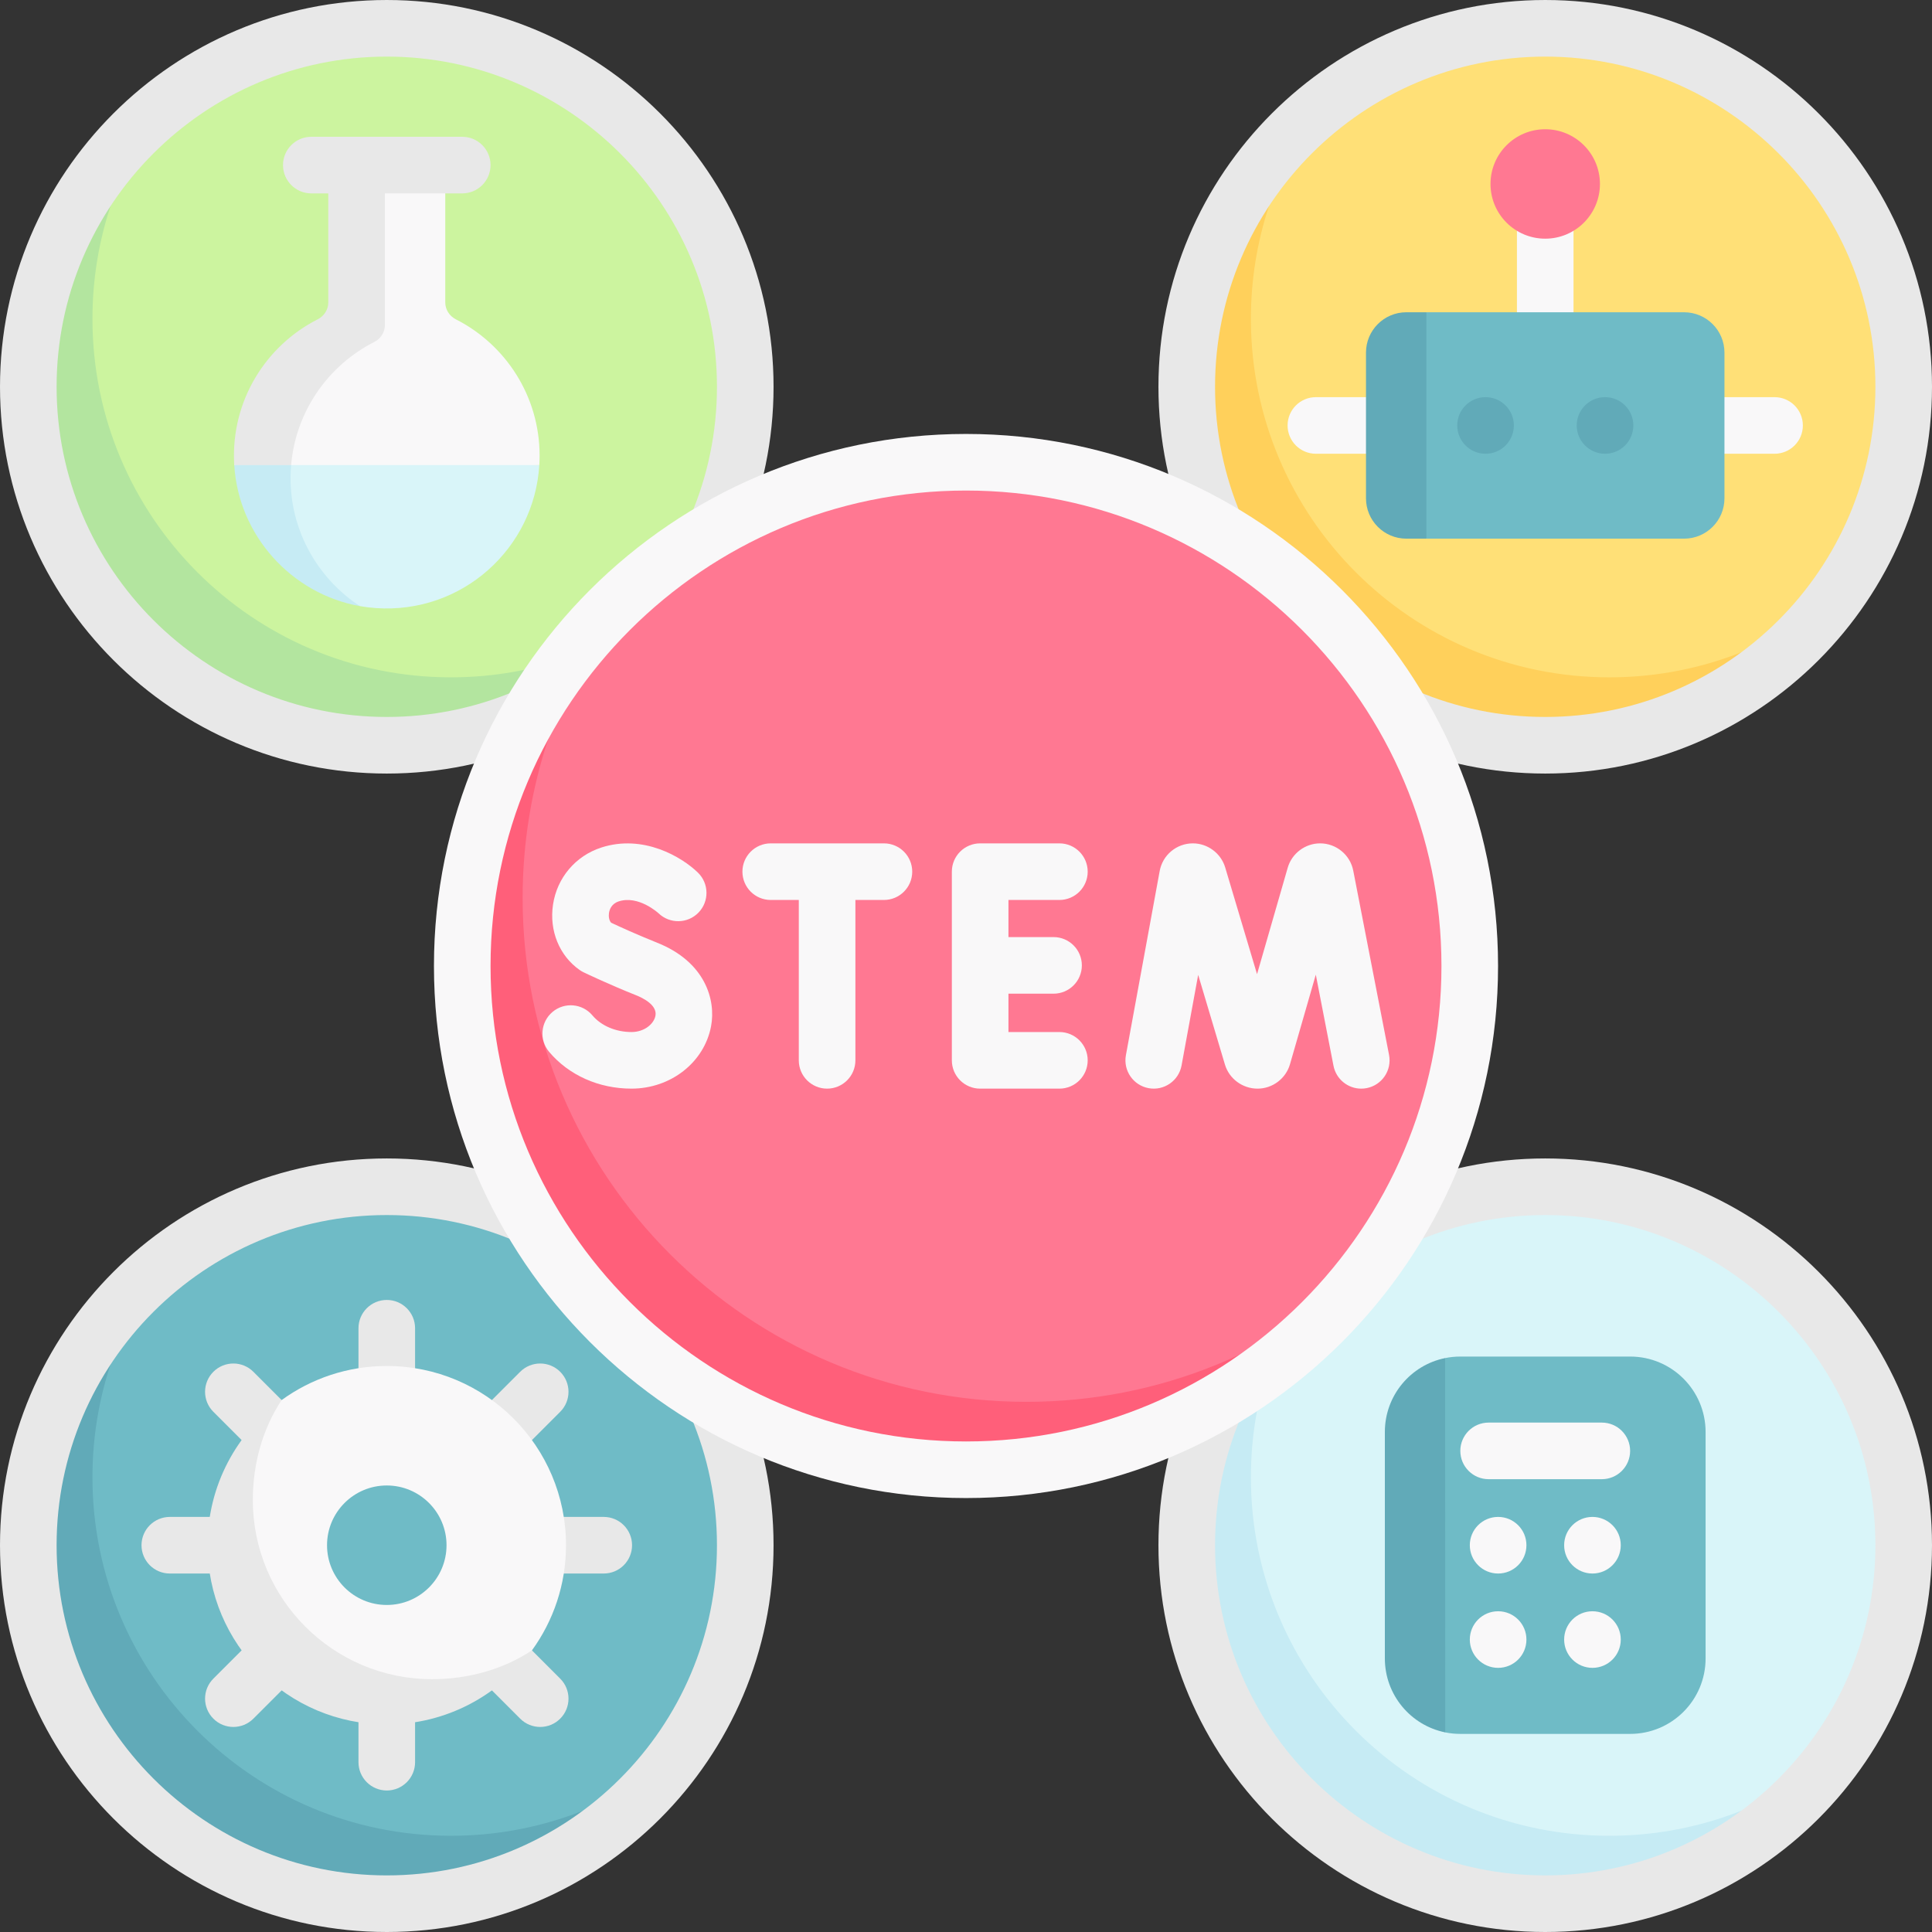 <svg id="Capa_1" enable-background="new 0 0 512.001 512.001" height="512" viewBox="0 0 512.001 512.001" width="512" xmlns="http://www.w3.org/2000/svg"><rect x="0" y="0" width="512.001" height="512.001" fill="#333333" stroke="none"/><g><g><circle cx="409.501" cy="102.501" fill="#ffe077" r="95"/><path d="m486.501 158.161c-17.26 23.84-45.32 39.34-77 39.34-52.47 0-95-42.53-95-95 0-29.71 13.64-56.24 35-73.66-11.32 15.64-18 34.87-18 55.66 0 52.47 42.53 95 95 95 22.76 0 43.64-8 60-21.34z" fill="#ffd05b"/><g><path d="m409.501 205.001c-56.519 0-102.5-45.981-102.5-102.5s45.981-102.5 102.5-102.5 102.5 45.981 102.5 102.5-45.981 102.5-102.5 102.5zm0-190c-48.248 0-87.5 39.252-87.5 87.5s39.252 87.5 87.5 87.5 87.5-39.252 87.5-87.5-39.252-87.5-87.5-87.5z" fill="#e8e8e8"/></g></g><g><circle cx="409.501" cy="409.501" fill="#d9f5f9" r="95"/><path d="m486.501 465.161c-17.26 23.84-45.32 39.34-77 39.34-52.47 0-95-42.53-95-95 0-29.71 13.64-56.24 35-73.66-11.32 15.64-18 34.87-18 55.66 0 52.47 42.53 95 95 95 22.76 0 43.64-8 60-21.34z" fill="#c6ebf4"/><g><path d="m409.501 512.001c-56.519 0-102.5-45.981-102.5-102.5s45.981-102.5 102.5-102.5 102.5 45.981 102.5 102.5-45.981 102.5-102.5 102.5zm0-190c-48.248 0-87.5 39.252-87.5 87.5s39.252 87.5 87.5 87.5 87.5-39.252 87.5-87.5-39.252-87.5-87.5-87.5z" fill="#e8e8e8"/></g></g><g><circle cx="102.5" cy="409.501" fill="#6fbbc6" r="95"/><path d="m179.5 465.161c-17.26 23.84-45.32 39.34-77 39.34-52.47 0-95-42.53-95-95 0-29.71 13.64-56.24 35-73.66-11.32 15.64-18 34.87-18 55.66 0 52.47 42.53 95 95 95 22.76 0 43.64-8 60-21.34z" fill="#61aab8"/><g><path d="m102.5 512.001c-56.519 0-102.5-45.981-102.5-102.5s45.981-102.5 102.5-102.5 102.5 45.981 102.5 102.5-45.981 102.5-102.5 102.5zm0-190c-48.248 0-87.5 39.252-87.5 87.5s39.252 87.5 87.5 87.5 87.5-39.252 87.5-87.5-39.252-87.5-87.5-87.5z" fill="#e8e8e8"/></g></g><g><circle cx="102.501" cy="102.501" fill="#ccf49f" r="95"/><path d="m179.501 158.161c-17.26 23.84-45.32 39.34-77 39.34-52.47 0-95-42.53-95-95 0-29.71 13.64-56.24 35-73.66-11.32 15.64-18 34.87-18 55.66 0 52.47 42.53 95 95 95 22.76 0 43.64-8 60-21.34z" fill="#b3e59f"/><g><path d="m102.501 205.001c-56.519 0-102.5-45.981-102.5-102.5s45.981-102.5 102.5-102.5 102.5 45.981 102.5 102.5-45.981 102.5-102.5 102.5zm0-190c-48.248 0-87.5 39.252-87.5 87.5s39.252 87.5 87.5 87.5 87.5-39.252 87.5-87.5-39.252-87.5-87.5-87.5z" fill="#e8e8e8"/></g></g><g fill="#e8e8e8"><path d="m72.251 409.501c0 2.59.33 5.1.94 7.5h-28.19c-4.14 0-7.5-3.36-7.5-7.5s3.36-7.5 7.5-7.5h28.19c-.609 2.4-.94 4.91-.94 7.5z"/><path d="m87.082 383.471c-4.36 2.59-8.02 6.25-10.6 10.61l-19.94-19.94c-2.93-2.92-2.93-7.67 0-10.6s7.68-2.93 10.61 0z"/><path d="m87.082 435.531-19.93 19.93c-1.47 1.47-3.39 2.2-5.31 2.2s-3.84-.73-5.3-2.2c-2.93-2.93-2.93-7.68 0-10.6l19.94-19.94c2.579 4.36 6.239 8.02 10.6 10.61z"/><path d="m110.001 352.001v28.19c-2.4-.61-4.91-.94-7.5-.94s-5.11.33-7.5.94v-28.19c0-4.14 3.36-7.5 7.5-7.5s7.5 3.36 7.5 7.5z"/><path d="m110.001 438.811v28.19c0 4.14-3.36 7.5-7.5 7.5s-7.5-3.36-7.5-7.5v-28.19c2.39.61 4.91.94 7.5.94s5.1-.33 7.5-.94z"/><path d="m148.461 455.461c-1.46 1.47-3.38 2.2-5.3 2.2s-3.84-.73-5.31-2.2l-19.94-19.94c4.37-2.58 8.02-6.24 10.61-10.61l19.94 19.95c2.93 2.92 2.93 7.67 0 10.6z"/><path d="m148.461 374.141-19.94 19.95c-2.59-4.37-6.24-8.03-10.61-10.61l19.94-19.94c2.93-2.93 7.68-2.93 10.61 0s2.93 7.68 0 10.6z"/><path d="m167.501 409.501c0 4.14-3.36 7.5-7.5 7.5h-28.2c.62-2.4.94-4.91.94-7.5s-.32-5.1-.94-7.5h28.2c4.14 0 7.5 3.36 7.5 7.5z"/></g><path d="m102.501 362.001c-10.408 0-20.035 3.349-27.862 9.028 0 0-3.865 4.091-5.957 6.334-7.912 8.485-11.255 19.624-11.255 32.138 0 26.231 18.844 45.5 45.074 45.5 12.645 0 23.488-3.75 32-11.809 2.138-2.024 6.47-5.825 6.47-5.825 5.68-7.828 9.03-17.456 9.03-27.866 0-26.231-21.269-47.5-47.5-47.5zm0 63.333c-8.74 0-15.833-7.093-15.833-15.833s7.093-15.833 15.833-15.833 15.833 7.093 15.833 15.833c.001 8.74-7.093 15.833-15.833 15.833z" fill="#f9f8f9"/><path d="m140.972 437.367c-8.636 11.898-22.65 19.633-38.47 19.633-26.23 0-47.5-21.27-47.5-47.5 0-15.823 7.737-29.838 19.637-38.473-4.987 7.518-7.637 16.781-7.637 26.473 0 26.23 21.27 47.5 47.5 47.5 9.689.001 18.953-2.648 26.47-7.633 0 0 .196-.27 0 0z" fill="#e8e8e8"/><g><circle cx="256.001" cy="256.001" fill="#ff7892" r="133.5"/><path d="m363.392 335.311c-24.31 32.87-63.36 54.19-107.39 54.19-73.73 0-133.5-59.77-133.5-133.5 0-38.37 16.19-72.96 42.11-97.31-16.41 22.18-26.11 49.61-26.11 79.31 0 73.73 59.77 133.5 133.5 133.5 35.35 0 67.509-13.74 91.39-36.19z" fill="#ff5f7a"/><g fill="#f9f8f9"><path d="m368.114 279.57-9.487-48.837c-.815-4.191-4.507-7.233-8.779-7.233-3.962 0-7.495 2.659-8.592 6.465l-8.127 28.201-8.437-28.276c-1.12-3.762-4.644-6.39-8.569-6.39-4.319 0-8.019 3.084-8.794 7.328l-8.954 48.819c-.747 4.074 1.95 7.983 6.023 8.73 4.078.749 7.983-1.95 8.73-6.024l4.402-24.001 7.089 23.759c1.12 3.762 4.644 6.39 8.649 6.39 3.962 0 7.495-2.659 8.592-6.465l6.841-23.737 4.688 24.132c.696 3.583 3.836 6.071 7.354 6.071.474 0 .955-.045 1.438-.139 4.067-.79 6.723-4.727 5.933-8.793z"/><path d="m280.751 238.501c4.143 0 7.5-3.358 7.5-7.5s-3.357-7.5-7.5-7.5h-21c-4.143 0-7.5 3.358-7.5 7.5v50c0 4.142 3.357 7.5 7.5 7.5h21c4.143 0 7.5-3.358 7.5-7.5s-3.357-7.5-7.5-7.5h-13.5v-10.164h11.951c4.143 0 7.5-3.358 7.5-7.5s-3.357-7.5-7.5-7.5h-11.951v-9.836z"/><path d="m174.132 249.822c-5.327-2.117-10.311-4.416-12.182-5.294-.56-.631-.695-1.699-.564-2.572.133-.88.645-2.451 2.589-3.082 5.198-1.686 10.376 2.998 10.567 3.173 2.974 2.843 7.688 2.762 10.561-.194 2.887-2.97 2.819-7.718-.15-10.605-4.283-4.164-14.496-10.247-25.608-6.641-6.82 2.214-11.722 8.007-12.791 15.118-1.038 6.903 1.666 13.543 7.058 17.331.337.236.691.444 1.062.622.271.13 6.691 3.21 13.919 6.083 1.717.683 5.652 2.579 5.104 5.441-.405 2.113-2.889 4.298-6.346 4.298-4.16 0-8.033-1.651-10.358-4.417-2.666-3.17-7.397-3.579-10.567-.913s-3.579 7.397-.913 10.567c5.218 6.204 13.178 9.762 21.839 9.762 10.385 0 19.25-6.93 21.078-16.477 1.354-7.08-1.577-17.143-14.298-22.2z"/><path d="m234.251 223.501h-30c-4.143 0-7.5 3.358-7.5 7.5s3.357 7.5 7.5 7.5h7.439v42.5c0 4.142 3.357 7.5 7.5 7.5s7.5-3.358 7.5-7.5v-42.5h7.561c4.143 0 7.5-3.358 7.5-7.5s-3.357-7.5-7.5-7.5z"/></g><g><path d="m256.001 397.001c-77.748 0-141-63.252-141-141s63.252-141 141-141 141 63.252 141 141-63.252 141-141 141zm0-267c-69.477 0-126 56.523-126 126s56.523 126 126 126 126-56.523 126-126-56.523-126-126-126z" fill="#f9f8f9"/></g></g><g fill="#f9f8f9"><path d="m409.501 96.799c4.143 0 7.5-3.358 7.5-7.5v-37.703c0-4.142-3.357-7.5-7.5-7.5s-7.5 3.358-7.5 7.5v37.702c0 4.143 3.358 7.501 7.5 7.501z"/><path d="m470.278 105.251h-121.553c-4.143 0-7.5 3.358-7.5 7.5s3.357 7.5 7.5 7.5h121.553c4.143 0 7.5-3.358 7.5-7.5s-3.358-7.5-7.5-7.5z"/></g><circle cx="409.501" cy="48.751" fill="#ff7892" r="14.5"/><path d="m446.303 142.751h-68.302l-2.651-2.052c-5.909 0-10.698-4.79-10.698-10.698l.562-34.489c0-5.909 4.79-10.698 10.698-10.698l2.089-2.062h68.302c5.909 0 10.698 4.79 10.698 10.698v38.603c0 5.908-4.789 10.698-10.698 10.698z" fill="#6fbbc6"/><path d="m378.001 82.751v60h-5.3c-5.91 0-10.7-4.79-10.7-10.7v-38.6c0-5.91 4.79-10.7 10.7-10.7z" fill="#61aab8"/><g><g><path d="m393.688 120.251c-4.142 0-7.505-3.358-7.505-7.5s3.354-7.5 7.495-7.5h.01c4.143 0 7.5 3.358 7.5 7.5s-3.357 7.5-7.5 7.5z" fill="#61aab8"/></g><g><path d="m425.354 120.251c-4.142 0-7.505-3.358-7.505-7.5s3.354-7.5 7.495-7.5h.01c4.143 0 7.5 3.358 7.5 7.5s-3.357 7.5-7.5 7.5z" fill="#61aab8"/></g></g><path d="m432.001 459.501h-45c-1.37 0-2.708-.138-4-.4 0 0-14.787-13.126-14.787-22.802l.617-53.255c0-9.665 14.139-23.136 14.139-23.136 1.302-.266 2.65-.406 4.031-.406h45c11.046 0 20 8.954 20 20v60c0 11.044-8.954 19.999-20 19.999z" fill="#6fbbc6"/><path d="m382.971 359.907.031 99.194c-9.13-1.85-16-9.92-16-19.6v-60c-.001-9.68 6.839-17.744 15.969-19.594z" fill="#61aab8"/><g><g><path d="m424.501 392.001h-30c-4.143 0-7.5-3.358-7.5-7.5s3.357-7.5 7.5-7.5h30c4.143 0 7.5 3.358 7.5 7.5s-3.357 7.5-7.5 7.5z" fill="#f9f8f9"/></g><g><path d="m422.021 442.001c-4.142 0-7.505-3.358-7.505-7.5s3.354-7.5 7.495-7.5h.01c4.143 0 7.5 3.358 7.5 7.5s-3.357 7.5-7.5 7.5z" fill="#f9f8f9"/></g><g><path d="m397.021 442.001c-4.142 0-7.505-3.358-7.505-7.5s3.354-7.5 7.495-7.5h.01c4.143 0 7.5 3.358 7.5 7.5s-3.357 7.5-7.5 7.5z" fill="#f9f8f9"/></g><g><path d="m397.021 417.001c-4.142 0-7.505-3.358-7.505-7.5s3.354-7.5 7.495-7.5h.01c4.143 0 7.5 3.358 7.5 7.5s-3.357 7.5-7.5 7.5z" fill="#f9f8f9"/></g><g><path d="m422.021 417.001c-4.142 0-7.505-3.358-7.505-7.5s3.354-7.5 7.495-7.5h.01c4.143 0 7.5 3.358 7.5 7.5s-3.357 7.5-7.5 7.5z" fill="#f9f8f9"/></g></g><path d="m142.921 123.251c-1.35 22.14-20.48 39.47-43.3 37.9-1.438-.099-2.856-.275-4.249-.524 0 0-6.782-3.311-10.328-5.158-12.306-6.411-20.009-17.729-20.882-32.218l36.414-4.122z" fill="#d9f5f9"/><path d="m143.001 120.751c0 .84-.03 1.67-.08 2.5h-80.84c-.02-.14-.02-.27-.03-.41 0 0 12.018-30.12 25.758-37.1 1.7-.86 2.81-2.57 2.81-4.48l-3.619-37.51h31v36.38c0 1.91 1.1 3.62 2.8 4.49 13.171 6.68 22.201 20.35 22.201 36.13z" fill="#f9f8f9"/><path d="m95.371 160.631c-18.11-3.24-32.17-18.72-33.29-37.38l7.856-3.101 7.214 3.101c-.16 1.83-.2 3.7-.1 5.59.01.14.01.27.03.41.79 13.05 7.89 24.54 18.29 31.38z" fill="#c6ebf4"/><path d="m102.001 49.751v36.39c0 1.91-1.11 3.62-2.81 4.48-12.18 6.19-20.82 18.35-22.04 32.63h-15.07c-.02-.14-.02-.27-.03-.41-.84-16.65 8.4-31.24 22.14-38.22 1.7-.86 2.81-2.57 2.81-4.48v-30.672z" fill="#e8e8e8"/><g><path d="m122.501 51.251h-40c-4.143 0-7.5-3.358-7.5-7.5s3.357-7.5 7.5-7.5h40c4.143 0 7.5 3.358 7.5 7.5s-3.357 7.5-7.5 7.5z" fill="#e8e8e8"/></g></g></svg>